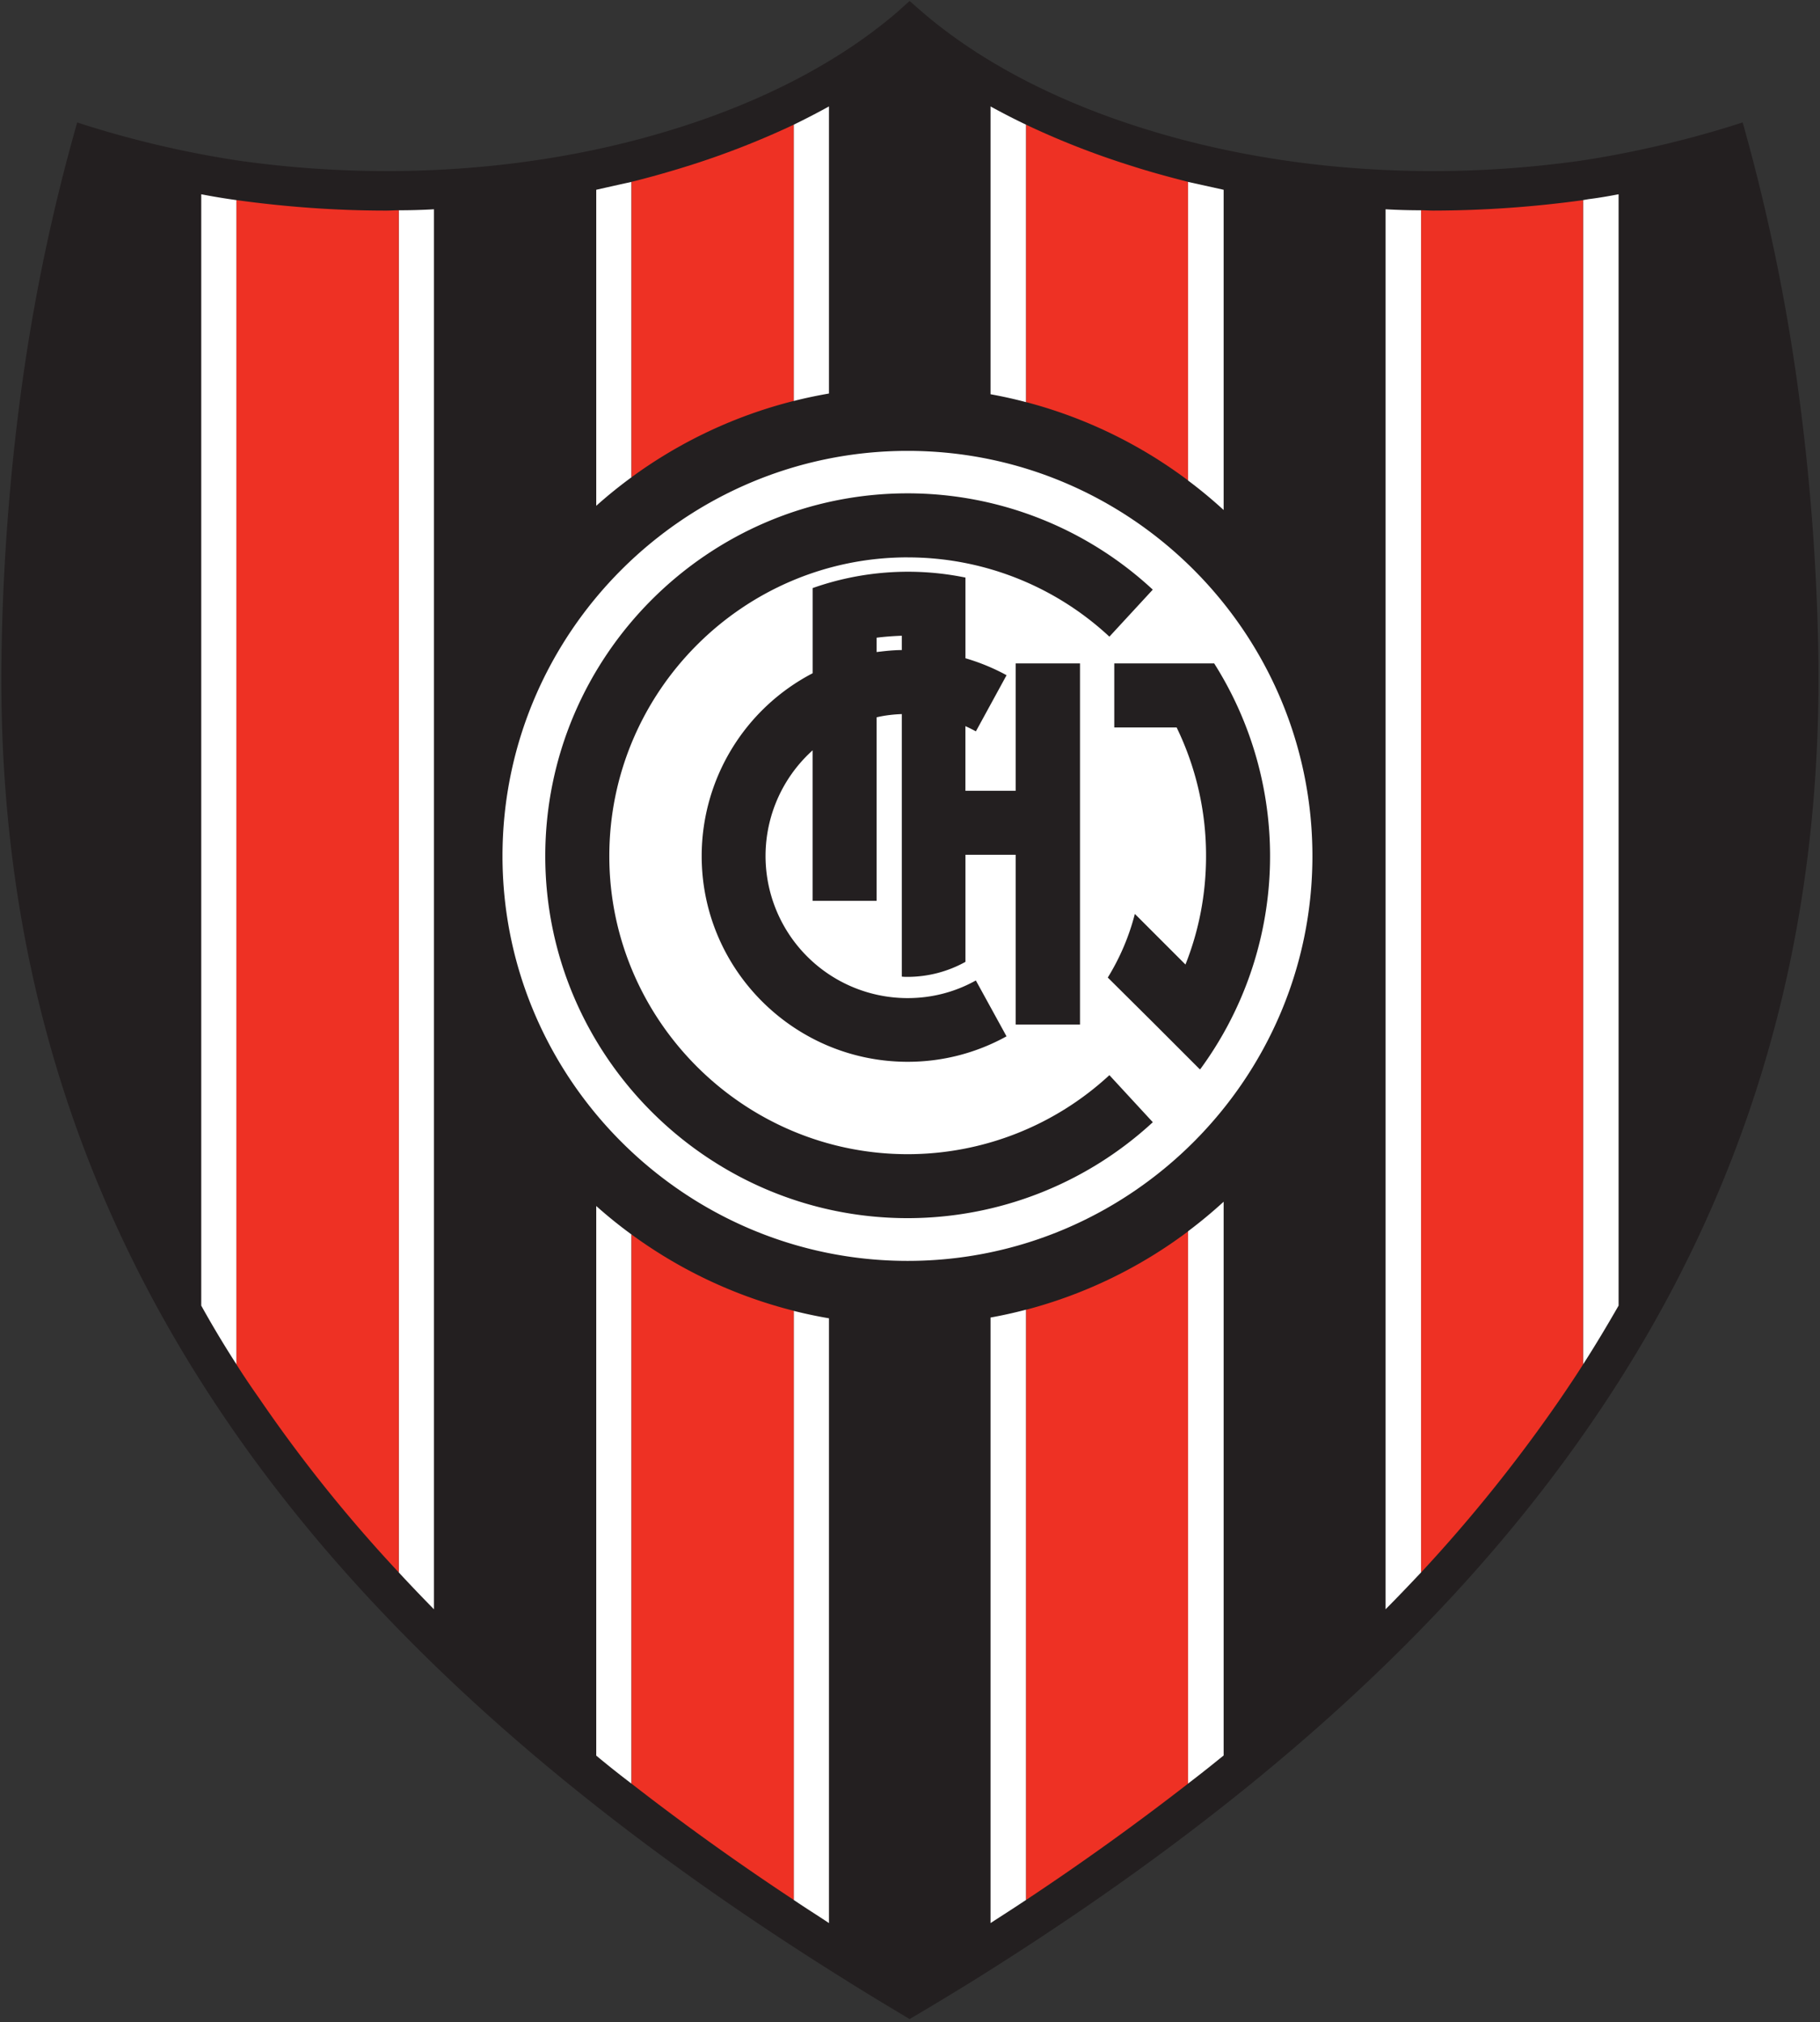 <svg xmlns="http://www.w3.org/2000/svg" width="451" height="501" fill="none"><rect width="100%" height="100%" fill="#333333" stroke="none"/><path fill="#231F20" fill-rule="evenodd" d="M209.46 490.53C142.66 448.88 91.2 403.4 56.1 351.88 18.5 296.72-.53 234.92.36 163.48c.24-20.7 1.78-43.76 4.93-66.98a473.45 473.45 0 0 1 13.84-66.16 252.47 252.47 0 0 0 39.55 9.39 262.45 262.45 0 0 0 37.05 2.66c25.88 0 50.23-3.8 71.67-10.52C189.48 25 208.33 15.04 222.33 3L225.4.24 228.56 3c14 12.04 32.85 22 54.93 28.87 21.44 6.72 45.78 10.52 71.67 10.52 12.85 0 25.23-.97 37.13-2.66a256.68 256.68 0 0 0 39.55-9.4 484.57 484.57 0 0 1 13.75 66.17 553.57 553.57 0 0 1 5.02 66.98c.8 71.44-18.12 133.32-55.81 188.4-35.28 51.7-86.96 97.32-154.1 139.14-5.11 3.15-10.2 6.23-15.3 9.22-5.26-3.15-10.68-6.39-15.94-9.71Z" clip-rule="evenodd"/><path fill="#fff" fill-rule="evenodd" d="M343.34 398.72c3-3 5.9-6.06 8.81-9.14V52.1c-2.98 0-5.9-.08-8.8-.25v346.87ZM392.29 338.05c3.07-4.78 5.97-9.63 8.8-14.57V48.13c-2.5.48-4.93.9-7.43 1.21l-1.38.24v288.47ZM107.55 51.85c-2.92.17-5.83.25-8.74.25v337.48a413.1 413.1 0 0 0 8.73 9.14V51.85ZM58.6 49.58c-2.9-.4-5.82-.88-8.73-1.45v275.35c2.74 4.94 5.66 9.8 8.73 14.57V49.58Z" clip-rule="evenodd"/><path fill="#EE3124" fill-rule="evenodd" d="M98.81 52.1c-1.06 0-2.02.08-3.08.08-12.38 0-24.84-.9-37.13-2.6v288.48c1.78 2.82 3.65 5.58 5.58 8.32a362.4 362.4 0 0 0 34.63 43.2V52.1ZM352.16 389.58a378.68 378.68 0 0 0 34.62-43.2c1.86-2.74 3.73-5.5 5.5-8.32V49.59a275.94 275.94 0 0 1-37.12 2.59c-.97 0-2.03-.08-3-.08v337.48Z" clip-rule="evenodd"/><path fill="#fff" fill-rule="evenodd" d="M205.42 97.5V26.37a200.66 200.66 0 0 1-8.74 4.53v68.45c2.88-.73 5.8-1.34 8.74-1.85ZM196.68 324.78v145.94c2.84 1.94 5.83 3.8 8.74 5.74V326.62a114.5 114.5 0 0 1-8.74-1.84ZM156.49 118.25V45.07c-2.93.64-5.83 1.29-8.74 1.95v78.3c2.8-2.5 5.7-4.85 8.74-7.07ZM147.75 298.8v136.17a243.8 243.8 0 0 0 8.74 6.95V305.86a114.18 114.18 0 0 1-8.74-7.06Z" clip-rule="evenodd"/><path fill="#EE3124" fill-rule="evenodd" d="M196.68 99.34V30.9a206.4 206.4 0 0 1-26.37 10.27 245.08 245.08 0 0 1-13.82 3.89v73.18c11.9-8.7 25.5-15.2 40.2-18.9ZM156.49 305.86v136.06a637.4 637.4 0 0 0 40.2 28.8V324.76c-14.7-3.7-28.3-10.2-40.2-18.91Z" clip-rule="evenodd"/><path fill="#fff" fill-rule="evenodd" d="M254.28 99.64V30.9a172.14 172.14 0 0 1-8.82-4.53v71.31c2.99.54 5.92 1.19 8.82 1.96ZM245.46 326.43v150.03c3-1.95 5.91-3.8 8.82-5.75V324.48c-2.9.76-5.83 1.42-8.82 1.95Z" clip-rule="evenodd"/><path fill="#EE3124" fill-rule="evenodd" d="M294.4 119.04V45.06c-4.69-1.21-9.3-2.44-13.82-3.9-9.3-2.9-18.13-6.38-26.3-10.26v68.73a115.6 115.6 0 0 1 40.12 19.4ZM254.28 324.5v146.22a658.8 658.8 0 0 0 40.12-28.8V305.09a115.83 115.83 0 0 1-40.12 19.41Z" clip-rule="evenodd"/><path fill="#fff" fill-rule="evenodd" d="M294.4 305.07V441.9c3-2.27 5.91-4.61 8.82-6.96v-137.2a118.66 118.66 0 0 1-8.82 7.32ZM303.22 126.36V47.02l-8.82-1.95v73.98c3.07 2.29 6 4.73 8.82 7.31ZM224.92 111.71c55.24 0 100.3 45.05 100.3 100.39 0 55.16-45.06 100.3-100.3 100.3-55.25 0-100.4-45.14-100.4-100.3 0-55.34 45.15-100.39 100.4-100.39Z" clip-rule="evenodd"/><path fill="#231F20" fill-rule="evenodd" d="M224.92 138.1a73.3 73.3 0 0 1 49.99 19.64l10.75-11.65a89.28 89.28 0 0 0-60.74-23.86c-49.43 0-89.8 40.37-89.8 89.88 0 49.34 40.37 89.7 89.8 89.7a89.62 89.62 0 0 0 60.75-23.77l-10.76-11.66a73.6 73.6 0 0 1-49.99 19.58c-40.7 0-73.93-33.25-73.93-73.85 0-40.78 33.23-74.02 73.93-74.02Z" clip-rule="evenodd"/><path fill="#231F20" fill-rule="evenodd" d="m293.76 238.97-12.54-12.54a57.08 57.08 0 0 1-6.71 15.77l11.48 11.4 11.32 11.33h.1a89.22 89.22 0 0 0 3.47-100.56h-24.76v15.86h15.45a72.48 72.48 0 0 1 7.29 31.88c0 9.46-1.78 18.52-5.1 26.86ZM239.24 195.93h12.45v-31.56h15.94v89.48h-15.94v-42.07h-12.45v26.53a29.61 29.61 0 0 1-14.32 3.72c-.49 0-.98 0-1.45-.07v-65.04c-2.12.08-4.22.32-6.24.8v45.47h-15.86V185.9a35.21 35.21 0 0 0 23.55 61.39c6.07 0 11.8-1.53 16.9-4.37l7.6 13.84a50.44 50.44 0 0 1-24.5 6.31c-28.07 0-51.04-22.81-51.04-50.97a51.06 51.06 0 0 1 27.5-45.3v-21.1a70.9 70.9 0 0 1 37.86-2.6v19.99a51.31 51.31 0 0 1 10.19 4.2l-7.6 13.91c-.9-.48-1.7-.89-2.6-1.29v16.02Zm-15.77-38.42c-2.12.08-4.22.23-6.24.49v3.55c2.02-.24 4.12-.49 6.24-.49v-3.55Z" clip-rule="evenodd"/></svg>